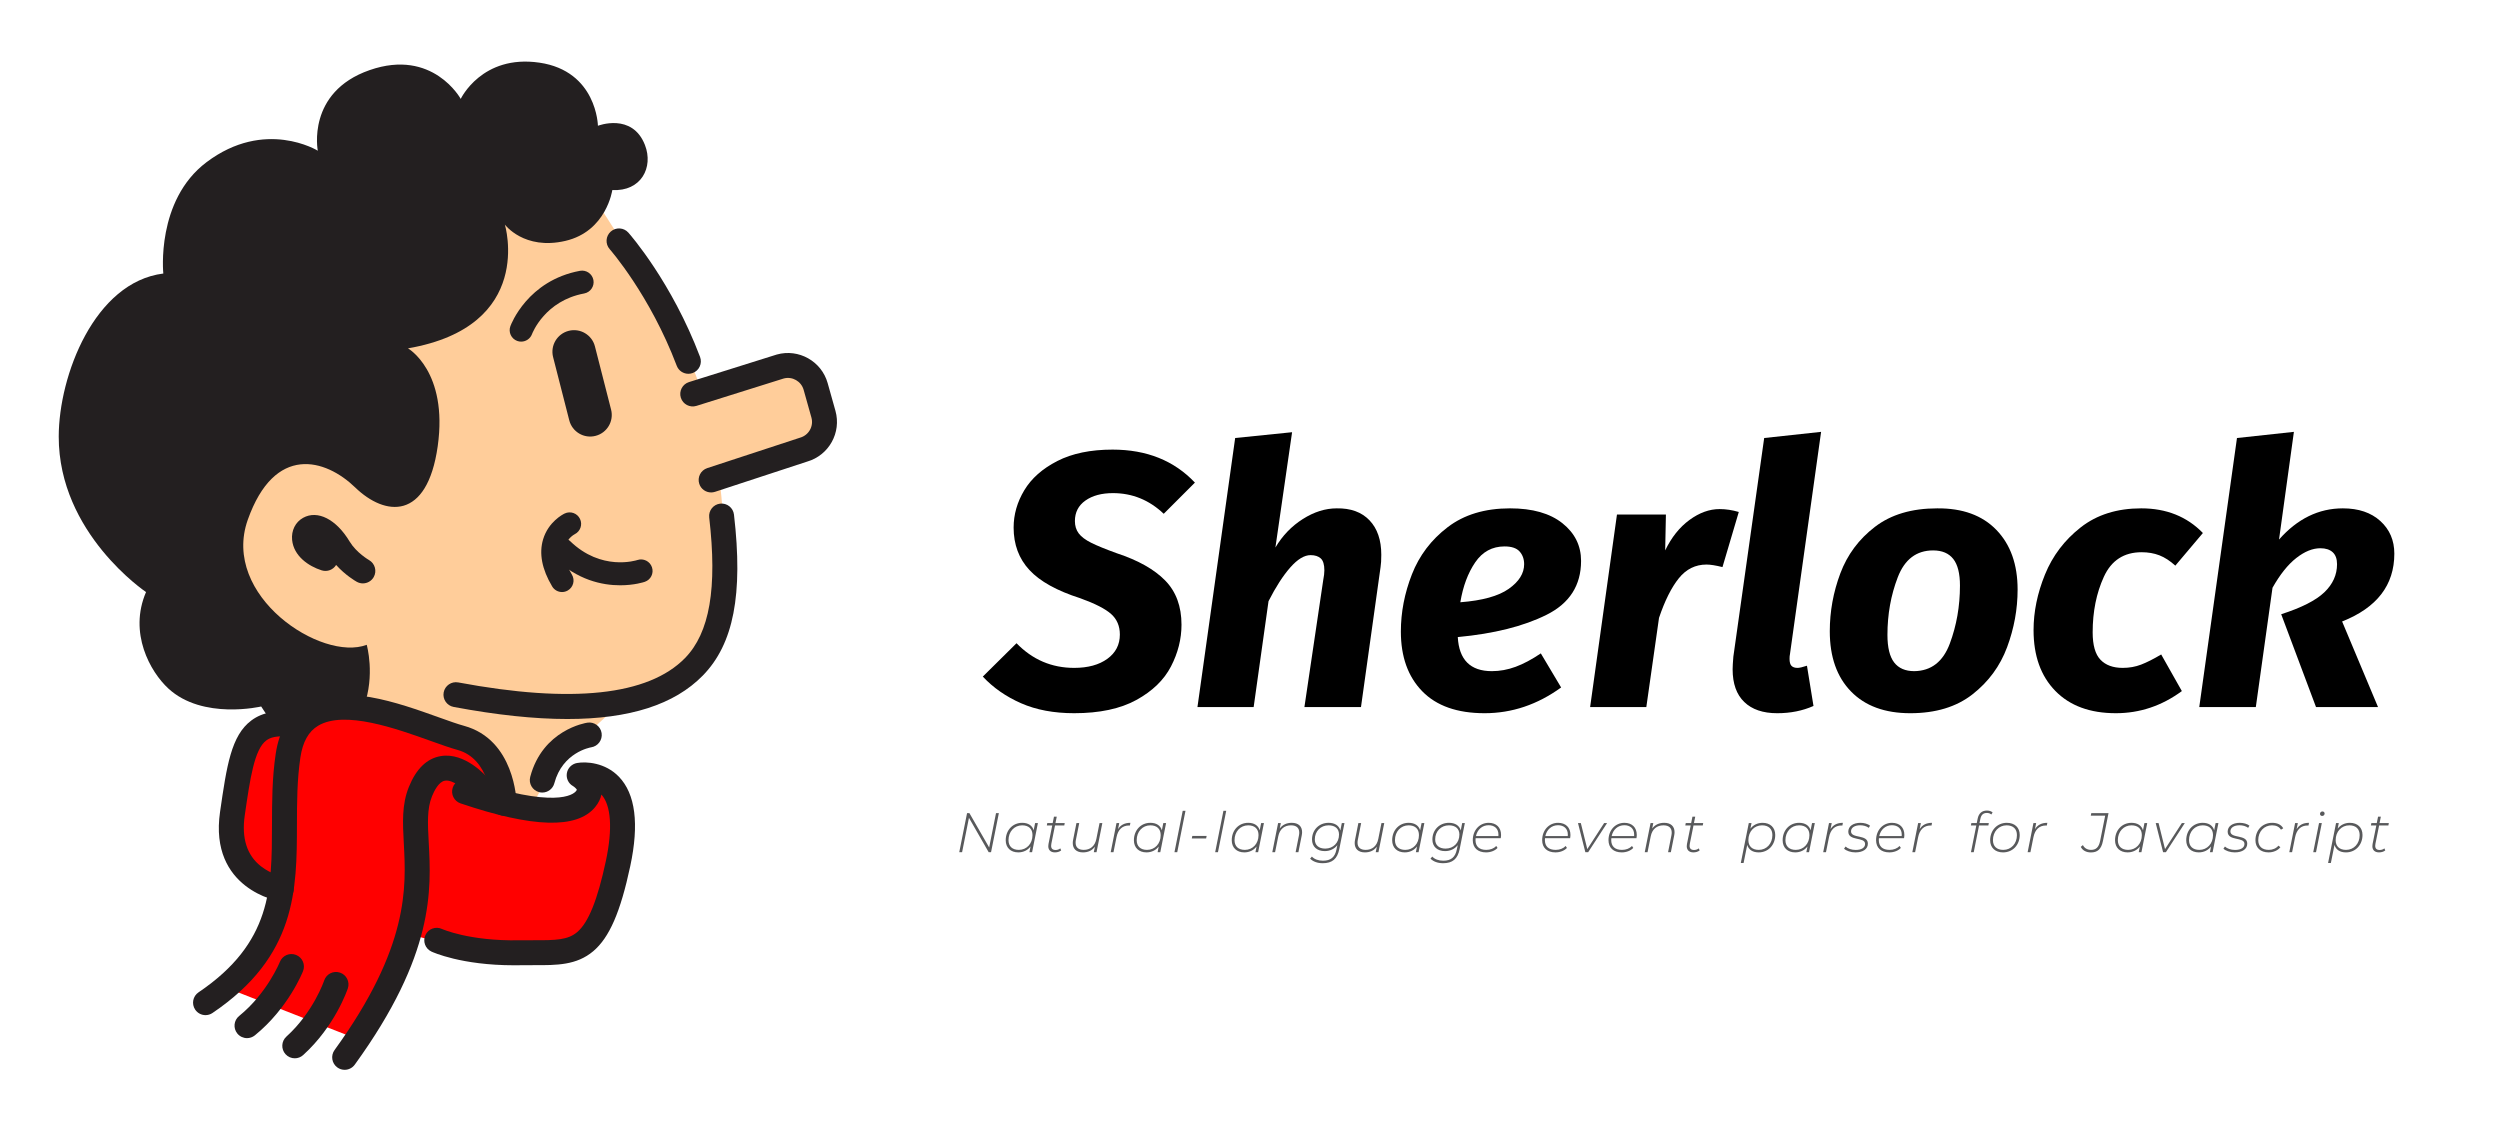 <?xml version="1.0" encoding="utf-8"?>
<!-- Generator: Adobe Illustrator 16.0.0, SVG Export Plug-In . SVG Version: 6.00 Build 0)  -->
<!DOCTYPE svg PUBLIC "-//W3C//DTD SVG 1.1//EN" "http://www.w3.org/Graphics/SVG/1.1/DTD/svg11.dtd">
<svg version="1.1" id="Layer_1" xmlns="http://www.w3.org/2000/svg" xmlns:xlink="http://www.w3.org/1999/xlink" x="0px" y="0px"
	 width="896.341px" height="407.317px" viewBox="0 0 896.341 407.317" enable-background="new 0 0 896.341 407.317"
	 xml:space="preserve">
<g>
	<path d="M428.421,173.032l-11.18,11.18c-5.2-4.94-11.268-7.41-18.2-7.41c-4.075,0-7.367,0.89-9.88,2.665
		c-2.515,1.777-3.77,4.225-3.77,7.345c0,1.735,0.455,3.208,1.365,4.42c0.91,1.215,2.405,2.34,4.485,3.38s5.155,2.297,9.23,3.77
		c7.625,2.515,13.39,5.765,17.29,9.75c3.9,3.987,5.85,9.274,5.85,15.86c0,5.114-1.257,10.098-3.77,14.949
		c-2.515,4.855-6.652,8.863-12.415,12.025c-5.765,3.162-13.195,4.745-22.295,4.745c-7.28,0-13.63-1.192-19.045-3.575
		c-5.417-2.383-9.989-5.567-13.715-9.555l12.09-11.96c5.72,5.895,12.61,8.84,20.67,8.84c4.94,0,8.905-1.083,11.895-3.25
		c2.99-2.165,4.485-5.069,4.485-8.71c0-3.033-1.04-5.48-3.12-7.346c-2.08-1.861-5.765-3.747-11.05-5.654
		c-8.408-2.686-14.495-6.065-18.265-10.141c-3.77-4.072-5.655-9.142-5.655-15.209c0-4.68,1.277-9.143,3.835-13.39
		c2.555-4.245,6.5-7.735,11.83-10.465c5.33-2.73,11.938-4.095,19.825-4.095C411.131,161.203,420.966,165.147,428.421,173.032z"/>
	<path d="M491.017,186.552c2.814,2.948,4.225,7.065,4.225,12.35c0,1.907-0.088,3.379-0.26,4.42l-7.02,50.18h-20.281l6.76-45.63
		c0.261-1.3,0.391-2.425,0.391-3.38c0-2.08-0.435-3.51-1.301-4.29c-0.867-0.78-2.079-1.17-3.639-1.17
		c-2.256,0-4.681,1.475-7.281,4.42c-2.6,2.947-5.2,6.978-7.8,12.09l-5.33,37.96h-20.15l13.52-96.46l20.41-2.08l-5.98,41.34
		c2.513-4.245,5.785-7.647,9.815-10.205c4.03-2.556,8.081-3.835,12.155-3.835C484.276,182.177,488.198,183.607,491.017,186.552z"/>
	<path d="M554.519,220.417c-8.234,4.117-18.85,6.782-31.85,7.995c0.434,8.146,4.506,12.22,12.221,12.22
		c2.859,0,5.697-0.521,8.516-1.56c2.814-1.041,5.826-2.643,9.035-4.811l7.279,12.221c-8.494,6.154-17.637,9.229-27.43,9.229
		c-9.795,0-17.248-2.62-22.361-7.864c-5.113-5.243-7.67-12.371-7.67-21.386c0-6.933,1.32-13.78,3.965-20.54
		c2.643-6.76,6.912-12.393,12.807-16.9c5.893-4.505,13.344-6.76,22.359-6.76c8.061,0,14.32,1.777,18.785,5.33
		c4.463,3.555,6.695,8.06,6.695,13.52C566.87,209.868,562.753,216.302,554.519,220.417z M540.935,211.123
		c3.682-2.601,5.525-5.546,5.525-8.841c0-1.819-0.543-3.334-1.625-4.549c-1.086-1.212-2.883-1.82-5.395-1.82
		c-4.422,0-7.932,1.907-10.531,5.72c-2.6,3.815-4.377,8.58-5.33,14.3C531.464,215.327,537.249,213.723,540.935,211.123z"/>
	<path d="M623.419,183.562l-5.85,19.76c-2.428-0.605-4.336-0.91-5.721-0.91c-3.988,0-7.303,1.646-9.945,4.939
		c-2.645,3.295-5.004,8.018-7.084,14.17l-4.551,31.98h-20.15l9.621-69.03h17.549l-0.26,12.87c2.252-4.68,5.156-8.32,8.711-10.92
		c3.553-2.6,7.148-3.9,10.789-3.9C618.78,182.522,621.079,182.87,623.419,183.562z"/>
	<path d="M641.618,236.212c0,1.215,0.236,2.06,0.715,2.535c0.475,0.478,1.189,0.715,2.145,0.715c0.693,0,1.82-0.26,3.381-0.78
		l2.34,14.43c-3.9,1.733-8.234,2.601-13,2.601c-5.115,0-9.059-1.345-11.83-4.03c-2.775-2.686-4.16-6.585-4.16-11.699
		c0-0.953,0.086-2.471,0.26-4.551l11.051-78.39l20.408-2.21l-11.18,79.82C641.661,235,641.618,235.52,641.618,236.212z"/>
	<path d="M715.782,189.998c5.07,5.245,7.605,12.372,7.605,21.385c0,7.021-1.258,13.91-3.771,20.67
		c-2.514,6.761-6.652,12.396-12.414,16.9c-5.766,4.507-13.195,6.76-22.295,6.76s-16.186-2.601-21.256-7.8
		c-5.07-5.2-7.605-12.393-7.605-21.58c0-7.105,1.256-14.018,3.771-20.734c2.512-6.716,6.65-12.286,12.414-16.706
		s13.195-6.63,22.295-6.63C703.626,182.177,710.712,184.755,715.782,189.998z M680.421,206.962
		c-2.469,6.415-3.705,13.305-3.705,20.67c0,4.507,0.801,7.8,2.406,9.88c1.602,2.08,4.008,3.12,7.215,3.12
		c6.064-0.085,10.312-3.38,12.74-9.88c2.426-6.5,3.639-13.433,3.639-20.8c0-4.333-0.801-7.519-2.404-9.555
		c-1.604-2.035-4.01-3.055-7.215-3.055C687.116,197.342,682.892,200.55,680.421,206.962z"/>
	<path d="M789.815,191.103l-9.881,11.7c-1.906-1.732-3.814-2.967-5.719-3.705c-1.908-0.735-4.031-1.105-6.371-1.105
		c-6.326,0-10.834,2.925-13.52,8.775c-2.688,5.85-4.029,12.502-4.029,19.955c0,4.594,0.93,7.864,2.795,9.814
		c1.861,1.949,4.527,2.925,7.994,2.925c2.34,0,4.527-0.39,6.564-1.17c2.035-0.78,4.441-1.993,7.215-3.64l7.41,13.129
		c-7.193,5.288-15.08,7.931-23.66,7.931c-9.273,0-16.51-2.665-21.709-7.995s-7.801-12.588-7.801-21.775
		c0-6.585,1.365-13.237,4.096-19.955c2.73-6.715,6.998-12.35,12.805-16.899c5.805-4.55,13.043-6.825,21.711-6.825
		C776.728,182.262,784.095,185.21,789.815,191.103z"/>
	<path d="M839.993,182.262c5.633,0,10.119,1.518,13.455,4.55c3.336,3.035,5.006,6.935,5.006,11.7c0,11.268-6.24,19.37-18.721,24.311
		l12.871,30.68h-22.23l-12.48-33.279c7.281-2.341,12.436-4.961,15.471-7.865c3.033-2.903,4.549-6.261,4.549-10.076
		c0-1.905-0.52-3.334-1.559-4.289c-1.041-0.953-2.516-1.43-4.42-1.43c-2.775,0-5.656,1.17-8.646,3.51
		c-2.988,2.34-5.828,5.895-8.514,10.661l-5.98,42.77h-20.279l13.52-96.46l20.41-2.21l-5.33,38.61
		C823.7,185.99,831.327,182.262,839.993,182.262z"/>
</g>
<g>
	<path fill="#58595B" d="M358.13,291.531l-2.801,14.003h-0.86l-7.062-12.322l-2.46,12.322h-1.02l2.8-14.003h0.84l7.082,12.322
		l2.46-12.322H358.13z"/>
	<path fill="#58595B" d="M372.129,295.091l-2.081,10.442h-0.96l0.4-2.04c-1,1.32-2.541,2.12-4.401,2.12
		c-2.701,0-4.501-1.66-4.501-4.341c0-3.601,2.48-6.262,5.901-6.262c2.181,0,3.621,0.98,4.121,2.681l0.52-2.601H372.129z
		 M370.188,299.413c0-2.221-1.36-3.501-3.701-3.501c-2.82,0-4.901,2.24-4.901,5.301c0,2.221,1.36,3.501,3.701,3.501
		C368.108,304.713,370.188,302.493,370.188,299.413z"/>
	<path fill="#58595B" d="M376.947,302.513c-0.06,0.28-0.08,0.52-0.08,0.74c0,0.98,0.52,1.5,1.6,1.5c0.62,0,1.22-0.2,1.7-0.58
		l0.3,0.74c-0.62,0.5-1.46,0.7-2.24,0.7c-1.5,0-2.381-0.82-2.381-2.221c0-0.26,0.02-0.52,0.08-0.8l1.34-6.642h-1.94l0.16-0.86h1.94
		l0.46-2.28h1l-0.46,2.28h3.321l-0.16,0.86h-3.321L376.947,302.513z"/>
	<path fill="#58595B" d="M395.229,295.091l-2.081,10.442h-0.98l0.4-1.98c-1.021,1.44-2.521,2.061-4.281,2.061
		c-2.361,0-3.661-1.28-3.661-3.341c0-0.36,0.04-0.74,0.12-1.141l1.2-6.041h1l-1.2,6.041c-0.08,0.36-0.1,0.7-0.1,1.001
		c0,1.62,0.96,2.58,2.9,2.58c2.361,0,4.021-1.34,4.541-3.94l1.14-5.682H395.229z"/>
	<path fill="#58595B" d="M405.287,295.011l-0.18,0.98c-0.12,0-0.2-0.021-0.32-0.021c-2.36,0-3.921,1.421-4.481,4.201l-1.08,5.361h-1
		l2.081-10.442h0.98l-0.44,2.2C401.767,295.792,403.187,295.011,405.287,295.011z"/>
	<path fill="#58595B" d="M418.089,295.091l-2.081,10.442h-0.96l0.4-2.04c-1,1.32-2.541,2.12-4.401,2.12
		c-2.701,0-4.501-1.66-4.501-4.341c0-3.601,2.48-6.262,5.901-6.262c2.181,0,3.621,0.98,4.121,2.681l0.52-2.601H418.089z
		 M416.148,299.413c0-2.221-1.36-3.501-3.701-3.501c-2.82,0-4.901,2.24-4.901,5.301c0,2.221,1.36,3.501,3.701,3.501
		C414.068,304.713,416.148,302.493,416.148,299.413z"/>
	<path fill="#58595B" d="M424.046,290.691h1l-2.96,14.843h-1L424.046,290.691z"/>
	<path fill="#58595B" d="M427.486,299.712h5.141l-0.18,0.9h-5.141L427.486,299.712z"/>
	<path fill="#58595B" d="M438.646,290.691h1l-2.96,14.843h-1L438.646,290.691z"/>
	<path fill="#58595B" d="M453.168,295.091l-2.081,10.442h-0.96l0.4-2.04c-1,1.32-2.541,2.12-4.401,2.12
		c-2.701,0-4.501-1.66-4.501-4.341c0-3.601,2.48-6.262,5.901-6.262c2.181,0,3.621,0.98,4.121,2.681l0.52-2.601H453.168z
		 M451.228,299.413c0-2.221-1.36-3.501-3.701-3.501c-2.82,0-4.901,2.24-4.901,5.301c0,2.221,1.36,3.501,3.701,3.501
		C449.147,304.713,451.228,302.493,451.228,299.413z"/>
	<path fill="#58595B" d="M466.848,298.352c0,0.36-0.04,0.74-0.12,1.141l-1.2,6.041h-1l1.2-6.041c0.08-0.36,0.1-0.681,0.1-1
		c0-1.621-0.98-2.581-2.94-2.581c-2.38,0-4.061,1.34-4.581,3.94l-1.14,5.682h-1l2.081-10.442h0.98l-0.4,1.98
		c1.021-1.42,2.541-2.061,4.321-2.061C465.547,295.011,466.848,296.292,466.848,298.352z"/>
	<path fill="#58595B" d="M482.047,295.091l-1.86,9.322c-0.7,3.581-2.58,5.081-5.941,5.081c-1.92,0-3.521-0.601-4.521-1.641
		l0.64-0.74c0.84,0.94,2.261,1.48,3.961,1.48c2.781,0,4.301-1.26,4.842-4.021l0.319-1.561c-1.021,1.32-2.581,2.141-4.521,2.141
		c-2.781,0-4.561-1.58-4.561-4.161c0-3.4,2.48-5.981,5.94-5.981c2.161,0,3.721,0.94,4.222,2.741l0.52-2.661H482.047z
		 M480.087,299.212c0-2.08-1.381-3.301-3.741-3.301c-2.86,0-4.94,2.141-4.94,5.041c0,2.08,1.4,3.301,3.74,3.301
		C478.007,304.253,480.087,302.133,480.087,299.212z"/>
	<path fill="#58595B" d="M496.308,295.091l-2.081,10.442h-0.979l0.399-1.98c-1.021,1.44-2.521,2.061-4.28,2.061
		c-2.361,0-3.662-1.28-3.662-3.341c0-0.36,0.041-0.74,0.121-1.141l1.199-6.041h1.001l-1.2,6.041c-0.08,0.36-0.1,0.7-0.1,1.001
		c0,1.62,0.959,2.58,2.9,2.58c2.359,0,4.021-1.34,4.541-3.94l1.14-5.682H496.308z"/>
	<path fill="#58595B" d="M510.687,295.091l-2.08,10.442h-0.961l0.4-2.04c-1,1.32-2.54,2.12-4.4,2.12
		c-2.701,0-4.501-1.66-4.501-4.341c0-3.601,2.48-6.262,5.901-6.262c2.18,0,3.621,0.98,4.121,2.681l0.52-2.601H510.687z
		 M508.747,299.413c0-2.221-1.361-3.501-3.701-3.501c-2.82,0-4.901,2.24-4.901,5.301c0,2.221,1.36,3.501,3.7,3.501
		C506.666,304.713,508.747,302.493,508.747,299.413z"/>
	<path fill="#58595B" d="M525.206,295.091l-1.86,9.322c-0.7,3.581-2.581,5.081-5.94,5.081c-1.921,0-3.521-0.601-4.521-1.641
		l0.641-0.74c0.84,0.94,2.26,1.48,3.96,1.48c2.78,0,4.302-1.26,4.841-4.021l0.32-1.561c-1.02,1.32-2.58,2.141-4.521,2.141
		c-2.779,0-4.561-1.58-4.561-4.161c0-3.4,2.48-5.981,5.941-5.981c2.16,0,3.721,0.94,4.221,2.741l0.521-2.661H525.206z
		 M523.245,299.212c0-2.08-1.379-3.301-3.74-3.301c-2.86,0-4.941,2.141-4.941,5.041c0,2.08,1.4,3.301,3.741,3.301
		C521.165,304.253,523.245,302.133,523.245,299.212z"/>
	<path fill="#58595B" d="M529.063,300.533c-0.02,0.22-0.039,0.44-0.039,0.66c0,2.261,1.32,3.521,3.86,3.521
		c1.48,0,2.761-0.52,3.581-1.4l0.46,0.7c-0.921,1-2.46,1.601-4.121,1.601c-2.96,0-4.761-1.641-4.761-4.381
		c0-3.561,2.42-6.222,5.701-6.222c2.721,0,4.441,1.641,4.441,4.361c0,0.399-0.061,0.82-0.121,1.16H529.063z M529.185,299.752h8.041
		c0.02-0.18,0.02-0.34,0.02-0.521c0-2.16-1.439-3.36-3.52-3.36C531.425,295.872,529.685,297.432,529.185,299.752z"/>
	<path fill="#58595B" d="M553.942,300.533c-0.02,0.22-0.039,0.44-0.039,0.66c0,2.261,1.32,3.521,3.861,3.521
		c1.48,0,2.76-0.52,3.58-1.4l0.461,0.7c-0.92,1-2.461,1.601-4.121,1.601c-2.961,0-4.762-1.641-4.762-4.381
		c0-3.561,2.42-6.222,5.701-6.222c2.721,0,4.441,1.641,4.441,4.361c0,0.399-0.061,0.82-0.121,1.16H553.942z M554.063,299.752h8.041
		c0.021-0.18,0.021-0.34,0.021-0.521c0-2.16-1.441-3.36-3.521-3.36C556.304,295.872,554.563,297.432,554.063,299.752z"/>
	<path fill="#58595B" d="M576.204,295.091l-6.781,10.442h-1.02l-2.641-10.442h1.02l2.322,9.342l6.041-9.342H576.204z"/>
	<path fill="#58595B" d="M577.724,300.533c-0.02,0.22-0.039,0.44-0.039,0.66c0,2.261,1.318,3.521,3.859,3.521
		c1.48,0,2.762-0.52,3.582-1.4l0.459,0.7c-0.92,1-2.461,1.601-4.121,1.601c-2.961,0-4.76-1.641-4.76-4.381
		c0-3.561,2.42-6.222,5.701-6.222c2.721,0,4.439,1.641,4.439,4.361c0,0.399-0.059,0.82-0.119,1.16H577.724z M577.843,299.752h8.043
		c0.02-0.18,0.02-0.34,0.02-0.521c0-2.16-1.439-3.36-3.521-3.36C580.085,295.872,578.345,297.432,577.843,299.752z"/>
	<path fill="#58595B" d="M600.386,298.352c0,0.36-0.041,0.74-0.121,1.141l-1.199,6.041h-1l1.199-6.041
		c0.08-0.36,0.102-0.681,0.102-1c0-1.621-0.98-2.581-2.941-2.581c-2.381,0-4.061,1.34-4.582,3.94l-1.139,5.682h-1l2.08-10.442h0.98
		l-0.4,1.98c1.02-1.42,2.541-2.061,4.32-2.061C599.085,295.011,600.386,296.292,600.386,298.352z"/>
	<path fill="#58595B" d="M605.864,302.513c-0.061,0.28-0.08,0.52-0.08,0.74c0,0.98,0.52,1.5,1.6,1.5c0.621,0,1.221-0.2,1.701-0.58
		l0.299,0.74c-0.619,0.5-1.459,0.7-2.24,0.7c-1.5,0-2.381-0.82-2.381-2.221c0-0.26,0.021-0.52,0.08-0.8l1.34-6.642h-1.939l0.16-0.86
		h1.939l0.461-2.28h1l-0.459,2.28h3.32l-0.16,0.86h-3.32L605.864,302.513z"/>
	<path fill="#58595B" d="M636.485,299.352c0,3.602-2.502,6.262-5.922,6.262c-2.182,0-3.602-0.96-4.121-2.681l-1.301,6.481h-1
		l2.861-14.323h0.98l-0.4,2.021c1-1.32,2.52-2.101,4.381-2.101C634.665,295.011,636.485,296.671,636.485,299.352z M635.464,299.413
		c0-2.221-1.359-3.501-3.701-3.501c-2.82,0-4.9,2.221-4.9,5.301c0,2.221,1.361,3.501,3.721,3.501
		C633.403,304.713,635.464,302.473,635.464,299.413z"/>
	<path fill="#58595B" d="M650.685,295.091l-2.08,10.442h-0.961l0.4-2.04c-1,1.32-2.541,2.12-4.4,2.12
		c-2.701,0-4.502-1.66-4.502-4.341c0-3.601,2.48-6.262,5.902-6.262c2.18,0,3.619,0.98,4.119,2.681l0.521-2.601H650.685z
		 M648.743,299.413c0-2.221-1.359-3.501-3.699-3.501c-2.822,0-4.902,2.24-4.902,5.301c0,2.221,1.361,3.501,3.701,3.501
		C646.663,304.713,648.743,302.493,648.743,299.413z"/>
	<path fill="#58595B" d="M660.743,295.011l-0.18,0.98c-0.121,0-0.201-0.021-0.32-0.021c-2.361,0-3.92,1.421-4.48,4.201l-1.08,5.361
		h-1l2.08-10.442h0.98l-0.441,2.2C657.222,295.792,658.644,295.011,660.743,295.011z"/>
	<path fill="#58595B" d="M661.161,304.293l0.541-0.78c0.779,0.74,2.16,1.221,3.6,1.221c2.16,0,3.4-0.82,3.4-2.161
		c0-2.641-6.021-0.88-6.021-4.4c0-1.921,1.742-3.161,4.361-3.161c1.301,0,2.682,0.38,3.441,1.021l-0.461,0.78
		c-0.799-0.62-1.959-0.92-3.061-0.92c-2.061,0-3.301,0.88-3.301,2.18c0,2.701,6.041,0.94,6.041,4.401c0,1.98-1.779,3.141-4.48,3.141
		C663.562,305.614,661.962,305.053,661.161,304.293z"/>
	<path fill="#58595B" d="M673.661,300.533c-0.02,0.22-0.039,0.44-0.039,0.66c0,2.261,1.32,3.521,3.861,3.521
		c1.48,0,2.76-0.52,3.58-1.4l0.461,0.7c-0.92,1-2.461,1.601-4.121,1.601c-2.961,0-4.762-1.641-4.762-4.381
		c0-3.561,2.42-6.222,5.701-6.222c2.721,0,4.441,1.641,4.441,4.361c0,0.399-0.061,0.82-0.121,1.16H673.661z M673.782,299.752h8.041
		c0.021-0.18,0.021-0.34,0.021-0.521c0-2.16-1.441-3.36-3.521-3.36C676.022,295.872,674.282,297.432,673.782,299.752z"/>
	<path fill="#58595B" d="M692.704,295.011l-0.182,0.98c-0.119,0-0.199-0.021-0.318-0.021c-2.361,0-3.922,1.421-4.482,4.201
		l-1.08,5.361h-1l2.08-10.442h0.98l-0.439,2.2C689.183,295.792,690.603,295.011,692.704,295.011z"/>
	<path fill="#58595B" d="M710.021,293.651l-0.299,1.44h3.34l-0.16,0.86h-3.34l-1.9,9.582h-1l1.92-9.582h-1.939l0.158-0.86h1.941
		l0.32-1.58c0.379-1.881,1.52-2.9,3.34-2.9c0.801,0,1.58,0.239,2.021,0.7l-0.48,0.72c-0.381-0.36-0.92-0.561-1.561-0.561
		C711.081,291.47,710.321,292.13,710.021,293.651z"/>
	<path fill="#58595B" d="M713.542,301.273c0-3.581,2.5-6.262,5.98-6.262c2.82,0,4.621,1.681,4.621,4.341
		c0,3.602-2.5,6.262-5.98,6.262C715.341,305.614,713.542,303.914,713.542,301.273z M723.144,299.413
		c0-2.221-1.361-3.501-3.701-3.501c-2.82,0-4.9,2.24-4.9,5.301c0,2.221,1.359,3.501,3.701,3.501
		C721.063,304.713,723.144,302.493,723.144,299.413z"/>
	<path fill="#58595B" d="M734.042,295.011l-0.18,0.98c-0.121,0-0.201-0.021-0.32-0.021c-2.361,0-3.92,1.421-4.48,4.201l-1.08,5.361
		h-1l2.08-10.442h0.98l-0.441,2.2C730.521,295.792,731.942,295.011,734.042,295.011z"/>
	<path fill="#58595B" d="M746.04,303.633l0.76-0.641c0.5,1.061,1.541,1.721,2.922,1.721c1.719,0,2.779-0.86,3.26-3.261l1.801-9.002
		h-5.162l0.182-0.92h6.18l-2,9.982c-0.6,3.021-2,4.12-4.32,4.12C747.94,305.633,746.62,304.854,746.04,303.633z"/>
	<path fill="#58595B" d="M769.862,295.091l-2.08,10.442h-0.959l0.398-2.04c-1,1.32-2.539,2.12-4.4,2.12c-2.701,0-4.5-1.66-4.5-4.341
		c0-3.601,2.48-6.262,5.9-6.262c2.18,0,3.621,0.98,4.121,2.681l0.52-2.601H769.862z M767.923,299.413
		c0-2.221-1.361-3.501-3.701-3.501c-2.82,0-4.9,2.24-4.9,5.301c0,2.221,1.359,3.501,3.701,3.501
		C765.843,304.713,767.923,302.493,767.923,299.413z"/>
	<path fill="#58595B" d="M783.343,295.091l-6.781,10.442h-1.02l-2.641-10.442h1.02l2.32,9.342l6.041-9.342H783.343z"/>
	<path fill="#58595B" d="M795.382,295.091l-2.08,10.442h-0.959l0.398-2.04c-1,1.32-2.539,2.12-4.4,2.12c-2.701,0-4.5-1.66-4.5-4.341
		c0-3.601,2.48-6.262,5.9-6.262c2.18,0,3.621,0.98,4.121,2.681l0.52-2.601H795.382z M793.442,299.413
		c0-2.221-1.361-3.501-3.701-3.501c-2.82,0-4.9,2.24-4.9,5.301c0,2.221,1.359,3.501,3.701,3.501
		C791.362,304.713,793.442,302.493,793.442,299.413z"/>
	<path fill="#58595B" d="M797.181,304.293l0.539-0.78c0.781,0.74,2.16,1.221,3.602,1.221c2.16,0,3.4-0.82,3.4-2.161
		c0-2.641-6.021-0.88-6.021-4.4c0-1.921,1.74-3.161,4.361-3.161c1.299,0,2.68,0.38,3.439,1.021l-0.459,0.78
		c-0.801-0.62-1.961-0.92-3.061-0.92c-2.061,0-3.301,0.88-3.301,2.18c0,2.701,6.041,0.94,6.041,4.401c0,1.98-1.781,3.141-4.48,3.141
		C799.581,305.614,797.979,305.053,797.181,304.293z"/>
	<path fill="#58595B" d="M808.659,301.273c0-3.621,2.5-6.262,6.002-6.262c1.859,0,3.221,0.66,3.961,1.961l-0.82,0.5
		c-0.641-1.061-1.721-1.561-3.201-1.561c-2.861,0-4.941,2.24-4.941,5.301c0,2.221,1.361,3.501,3.781,3.501
		c1.381,0,2.66-0.54,3.461-1.521l0.699,0.561c-0.92,1.18-2.52,1.86-4.24,1.86C810.46,305.614,808.659,303.914,808.659,301.273z"/>
	<path fill="#58595B" d="M827.862,295.011l-0.182,0.98c-0.119,0-0.199-0.021-0.318-0.021c-2.361,0-3.922,1.421-4.482,4.201
		l-1.08,5.361h-1l2.08-10.442h0.98l-0.439,2.2C824.341,295.792,825.761,295.011,827.862,295.011z"/>
	<path fill="#58595B" d="M831.46,295.091h1l-2.08,10.442h-1L831.46,295.091z M831.8,291.811c0-0.48,0.381-0.881,0.881-0.881
		c0.439,0,0.779,0.341,0.779,0.74c0,0.5-0.379,0.881-0.898,0.881C832.12,292.551,831.8,292.21,831.8,291.811z"/>
	<path fill="#58595B" d="M847.042,299.352c0,3.602-2.5,6.262-5.922,6.262c-2.18,0-3.6-0.96-4.121-2.681l-1.299,6.481h-1
		l2.859-14.323h0.98l-0.4,2.021c1-1.32,2.521-2.101,4.381-2.101C845.222,295.011,847.042,296.671,847.042,299.352z M846.022,299.413
		c0-2.221-1.361-3.501-3.701-3.501c-2.82,0-4.9,2.221-4.9,5.301c0,2.221,1.359,3.501,3.721,3.501
		C843.962,304.713,846.022,302.473,846.022,299.413z"/>
	<path fill="#58595B" d="M851.681,302.513c-0.061,0.28-0.08,0.52-0.08,0.74c0,0.98,0.52,1.5,1.6,1.5c0.621,0,1.221-0.2,1.701-0.58
		l0.299,0.74c-0.619,0.5-1.459,0.7-2.24,0.7c-1.5,0-2.381-0.82-2.381-2.221c0-0.26,0.021-0.52,0.08-0.8l1.34-6.642h-1.939l0.16-0.86
		h1.939l0.461-2.28h1l-0.459,2.28h3.32l-0.16,0.86h-3.32L851.681,302.513z"/>
</g>
<g>
	<g>
		<path fill="#FFCD9A" d="M211.683,69.082c0,0,38.241,56.919,39.602,72.17c0,0,24.222-10.565,34.841-7.235
			c10.619,3.33,8.37,22.501,8.37,22.501l-36.1,19.147c0,0,6.152,51.165-7.111,63.608s-31.943,15.789-31.943,15.789
			s-29.769,25.602-29.388,39.316l-9.118-1.904c0,0,0.027-24.851-28.718-32.051c-28.745-7.2-24.904-19.291-24.904-19.291
			s-42.422-9.843-43.126-39.795c-0.705-29.955,19.997-49.485,43.126-33.675c23.129,15.81,36.149-19.861,11.969-33.646
			C115.003,120.232,158.631,43.972,211.683,69.082z"/>
	</g>
</g>
<g>
	<g>
		<path fill="#231F20" d="M203.422,257.792c-11.807,0-25.374-1.446-40.771-4.327c-2.429-0.452-4.029-2.791-3.577-5.219
			c0.456-2.426,2.795-4.028,5.218-3.572c40.801,7.633,68.148,4.697,81.285-8.707c8.875-9.06,11.639-25.088,8.698-50.439
			c-0.283-2.453,1.475-4.672,3.927-4.957c2.459-0.275,4.672,1.476,4.957,3.932c3.321,28.626-0.134,46.429-11.192,57.722
			C241.782,252.62,225.757,257.787,203.422,257.792z"/>
	</g>
</g>
<g>
	<path fill="#FF0000" d="M212.833,279.264c0,0,13.151,7.039,6.509,34.41s-15.437,24.354-25.28,28.384
		c-9.842,4.028-48.273-7.44-48.273-7.44l-18.574,37.593l-43.178-16.937c0,0,18.906-16.064,16.118-32.155
		c0,0-16.287-10.978-16.084-34.001c0.203-23.021,13.699-31.42,26.036-28.542c0,0,1.638-7.668,24.464-5.513
		c22.827,2.155,46.725,4.229,44.735,29.095C179.305,284.158,209.958,295.67,212.833,279.264z"/>
</g>
<g>
	<g>
		<g>
			<path fill="#231F20" d="M246.811,134.018c-1.805,0-3.505-1.099-4.182-2.892c-9.575-25.3-23.887-41.629-24.03-41.792
				c-1.639-1.846-1.466-4.67,0.383-6.312c1.849-1.635,4.676-1.462,6.312,0.385c0.63,0.71,15.547,17.736,25.701,44.557
				c0.873,2.311-0.292,4.891-2.601,5.763C247.87,133.923,247.337,134.018,246.811,134.018z"/>
		</g>
	</g>
</g>
<g>
	<g>
		<g>
			<path fill="#231F20" d="M254.963,176.56c-1.878,0-3.631-1.192-4.247-3.078c-0.772-2.35,0.508-4.872,2.854-5.646l33.305-10.922
				c3.105-0.872,4.923-4.105,4.048-7.207l-2.79-9.94c-0.866-3.081-4.07-4.902-7.154-4.06l-31.271,9.813
				c-2.358,0.734-4.866-0.569-5.605-2.929c-0.739-2.356,0.572-4.868,2.928-5.605l31.473-9.874
				c7.849-2.205,16.033,2.391,18.239,10.236l2.791,9.936c2.198,7.82-2.347,15.962-10.137,18.212l-33.039,10.838
				C255.894,176.487,255.427,176.56,254.963,176.56z"/>
		</g>
	</g>
</g>
<g>
	<g>
		<g>
			<path fill="#231F20" d="M219.538,68.137c0,0-2.065,14.797-16.854,18.236c-14.791,3.435-21.67-5.851-21.67-5.851
				s11.007,36.459-34.739,44.374c0,0,14.446,8.253,10.663,35.083c-3.786,26.831-18.919,25.115-29.583,14.794
				c-10.662-10.322-28.889-15.625-38.528,11.615c-9.635,27.253,26.491,50.988,42.658,44.796c0,0,3.095,10.875-1.032,22.116
				c0,0-12.038,1.271-22.358,7.124l-11.353-2.411l-3.095-4.713c0,0-20.957,4.925-33.29-6.449
				c-6.498-5.997-14.299-19.913-7.995-34.582c0,0-31.351-20.988-31.302-55.751c0.029-21.908,12.841-55.357,37.497-58.451
				c0,0-2.73-26.177,15.478-39.904c20.989-15.822,39.907-4.13,39.907-4.13s-4.128-20.98,18.574-28.892
				c22.701-7.914,32.676,10.318,32.676,10.318s7.567-16.022,28.202-12.999c20.64,3.024,20.987,22.628,20.987,22.628
				s12.283-4.777,16.853,6.881C234.378,59.999,229.858,68.713,219.538,68.137z"/>
		</g>
	</g>
</g>
<g>
	<g>
		<g>
			<path fill="#231F20" d="M130.097,209.167c-0.738,0-1.491-0.186-2.181-0.572c-0.513-0.289-4.123-2.383-7.406-6.039
				c-1.042,1.718-3.159,2.562-5.161,1.941c-4.748-1.5-10.03-5.142-10.615-10.892c-0.339-3.366,1.168-6.41,3.942-7.95
				c5.191-2.888,11.888,0.525,16.666,8.488c2.421,4.032,6.926,6.641,6.972,6.664c2.136,1.223,2.891,3.949,1.677,6.092
				C133.167,208.353,131.653,209.167,130.097,209.167z"/>
		</g>
	</g>
</g>
<g>
	<g>
		<g>
			<g>
				<path fill="#231F20" d="M194.428,284.158c-0.38,0-0.765-0.046-1.151-0.151c-2.385-0.633-3.807-3.082-3.173-5.467
					c4.471-16.869,19.867-19.346,20.521-19.442c2.443-0.371,4.719,1.323,5.081,3.761c0.363,2.435-1.31,4.703-3.735,5.08
					c-0.474,0.077-10.297,1.859-13.22,12.895C198.218,282.835,196.407,284.158,194.428,284.158z"/>
			</g>
		</g>
	</g>
</g>
<g>
	<g>
		<g>
			<path fill="#231F20" d="M184.219,346.086c-18.777,0.004-29.076-4.697-29.517-4.904c-2.242-1.044-3.208-3.705-2.164-5.938
				c1.046-2.247,3.706-3.211,5.945-2.165c0.075,0.036,9.811,4.37,27.61,4.05c1.893-0.033,3.649-0.026,5.346-0.021
				c7.905,0.029,12.172-0.096,15.492-2.906c4.032-3.398,7.303-11.505,10.297-25.525c2.458-11.514,1.887-19.954-1.606-23.803
				c-0.278,1.388-0.944,2.951-2.281,4.552c-6.521,7.827-22.29,7.378-48.206-1.378c-2.34-0.787-3.596-3.326-2.805-5.664
				c0.789-2.342,3.324-3.602,5.666-2.809c31.132,10.518,37.513,5.284,38.477,4.127c0.224-0.271,0.32-0.447,0.358-0.539
				c-0.161-0.346-0.828-0.988-1.384-1.322c-1.649-0.916-2.52-2.771-2.205-4.633c0.318-1.865,1.794-3.317,3.654-3.645
				c3.255-0.576,10.076-0.184,15.002,4.926c5.932,6.152,7.304,16.939,4.072,32.056c-3.522,16.495-7.492,25.616-13.272,30.501
				c-5.987,5.049-13.076,5.036-21.287,5.003c-1.647,0-3.357-0.007-5.16,0.026C185.563,346.086,184.884,346.086,184.219,346.086z"/>
		</g>
	</g>
</g>
<g>
	<g>
		<g>
			<path fill="#231F20" d="M123.565,383.569c-0.908,0-1.826-0.276-2.618-0.852c-2.001-1.451-2.446-4.246-0.997-6.243
				c26.834-37.021,25.675-58.428,24.831-74.065c-0.401-7.458-0.752-13.908,1.818-20.271c2.636-6.531,6.504-10.257,11.494-11.062
				c8.655-1.403,16.203,7.141,17.038,8.118c1.602,1.879,1.374,4.707-0.508,6.305c-1.876,1.6-4.694,1.375-6.296-0.498
				c-1.612-1.875-5.89-5.591-8.812-5.096c-2.21,0.362-3.847,3.652-4.626,5.582c-1.823,4.52-1.539,9.776-1.179,16.438
				c0.919,16.974,2.174,40.214-26.519,79.795C126.315,382.923,124.953,383.569,123.565,383.569z"/>
		</g>
	</g>
</g>
<g>
	<g>
		<g>
			<path fill="#231F20" d="M73.691,363.964c-1.436,0-2.845-0.694-3.709-1.97c-1.384-2.048-0.843-4.83,1.203-6.208
				c26.255-17.741,26.293-37.358,26.333-60.071c0.017-8.232,0.029-16.742,1.337-25.467c1.239-8.284,4.815-14.25,10.619-17.723
				c13.053-7.805,33.204-0.582,47.922,4.692c3.575,1.276,6.663,2.391,8.97,3.017c18.148,4.953,18.824,26.749,18.845,27.676
				c0.051,2.469-1.907,4.512-4.376,4.564c-0.032,0.004-0.062,0.004-0.097,0.004c-2.419,0-4.41-1.935-4.468-4.367
				c-0.018-0.673-0.586-16.064-12.256-19.244c-2.644-0.727-5.884-1.887-9.637-3.229c-12.299-4.41-30.887-11.074-40.312-5.438
				c-3.447,2.066-5.527,5.782-6.367,11.374c-1.205,8.067-1.22,16.246-1.236,24.159c-0.042,23.14-0.083,47.07-30.271,67.458
				C75.424,363.713,74.552,363.964,73.691,363.964z"/>
		</g>
	</g>
</g>
<g>
	<g>
		<g>
			<path fill="#231F20" d="M105.688,379.44c-1.222,0-2.439-0.498-3.32-1.474c-1.655-1.834-1.514-4.66,0.32-6.312
				c9.678-8.746,13.51-20.001,13.545-20.116c0.781-2.344,3.315-3.61,5.658-2.824c2.341,0.779,3.608,3.314,2.827,5.652
				c-0.183,0.549-4.631,13.62-16.035,23.921C107.828,379.059,106.757,379.44,105.688,379.44z"/>
		</g>
	</g>
</g>
<g>
	<g>
		<g>
			<path fill="#231F20" d="M88.566,372.21c-1.3,0-2.593-0.57-3.477-1.657c-1.559-1.919-1.267-4.734,0.651-6.29
				c10.054-8.157,14.554-19.268,14.6-19.381c0.908-2.292,3.505-3.418,5.799-2.508c2.292,0.909,3.421,3.496,2.519,5.788
				c-0.213,0.545-5.344,13.36-17.275,23.046C90.553,371.878,89.556,372.21,88.566,372.21z"/>
		</g>
	</g>
</g>
<g>
	<g>
		<g>
			<path fill="#231F20" d="M100.843,323.174c-0.227,0-0.458-0.02-0.688-0.056c-0.252-0.037-25.289-4.24-21.259-32.035
				c2.387-16.487,3.967-27.382,11.247-32.788c3.998-2.97,9.144-3.861,16.203-2.807c2.443,0.367,4.128,2.643,3.761,5.087
				c-0.366,2.438-2.636,4.127-5.083,3.757c-5.976-0.895-8.309,0.223-9.543,1.14c-4.295,3.191-5.809,13.649-7.73,26.892
				c-1.184,8.146,0.771,14.281,5.805,18.23c3.782,2.974,7.925,3.68,7.967,3.688c2.439,0.374,4.113,2.665,3.736,5.101
				C104.915,321.592,103.01,323.174,100.843,323.174z"/>
		</g>
	</g>
</g>
<g>
	<g>
		<g>
			<path fill="#231F20" d="M219.098,146.862c1.059,4.141-1.438,8.356-5.578,9.412l0,0c-4.142,1.066-8.361-1.437-9.418-5.575
				l-5.794-22.664c-1.057-4.138,1.444-8.356,5.584-9.417l0,0c4.14-1.057,8.355,1.442,9.415,5.58L219.098,146.862z"/>
		</g>
	</g>
</g>
<g>
	<g>
		<g>
			<path fill="#231F20" d="M186.856,122.488c-0.476,0-0.961-0.078-1.431-0.254c-2.129-0.793-3.221-3.145-2.439-5.277
				c0.241-0.664,6.186-16.372,24.965-19.861c2.241-0.406,4.394,1.066,4.812,3.31c0.414,2.24-1.066,4.397-3.308,4.813
				c-14.035,2.6-18.539,14.106-18.724,14.597C190.104,121.466,188.527,122.488,186.856,122.488z"/>
		</g>
	</g>
</g>
<g>
	<g>
		<g>
			<path fill="#231F20" d="M222.355,209.848c-6.414,0-15.384-1.83-23.723-9.937c-1.635-1.584-1.673-4.201-0.083-5.834
				c1.587-1.632,4.2-1.674,5.836-0.086c11.188,10.876,23.636,6.965,24.162,6.792c2.155-0.708,4.493,0.458,5.21,2.612
				c0.721,2.147-0.418,4.472-2.567,5.204C230.877,208.711,227.408,209.848,222.355,209.848z"/>
		</g>
	</g>
</g>
<g>
	<g>
		<g>
			<path fill="#231F20" d="M201.512,212.269c-1.407,0-2.778-0.72-3.549-2.024c-3.672-6.164-4.759-11.853-3.23-16.901
				c1.906-6.299,7.127-8.955,7.718-9.234c2.054-0.982,4.52-0.117,5.503,1.944c0.976,2.036,0.126,4.48-1.898,5.479
				c-0.178,0.095-2.625,1.417-3.449,4.295c-0.771,2.686,0.076,6.213,2.448,10.2c1.166,1.958,0.523,4.492-1.437,5.654
				C202.958,212.079,202.231,212.269,201.512,212.269z"/>
		</g>
	</g>
</g>
</svg>
